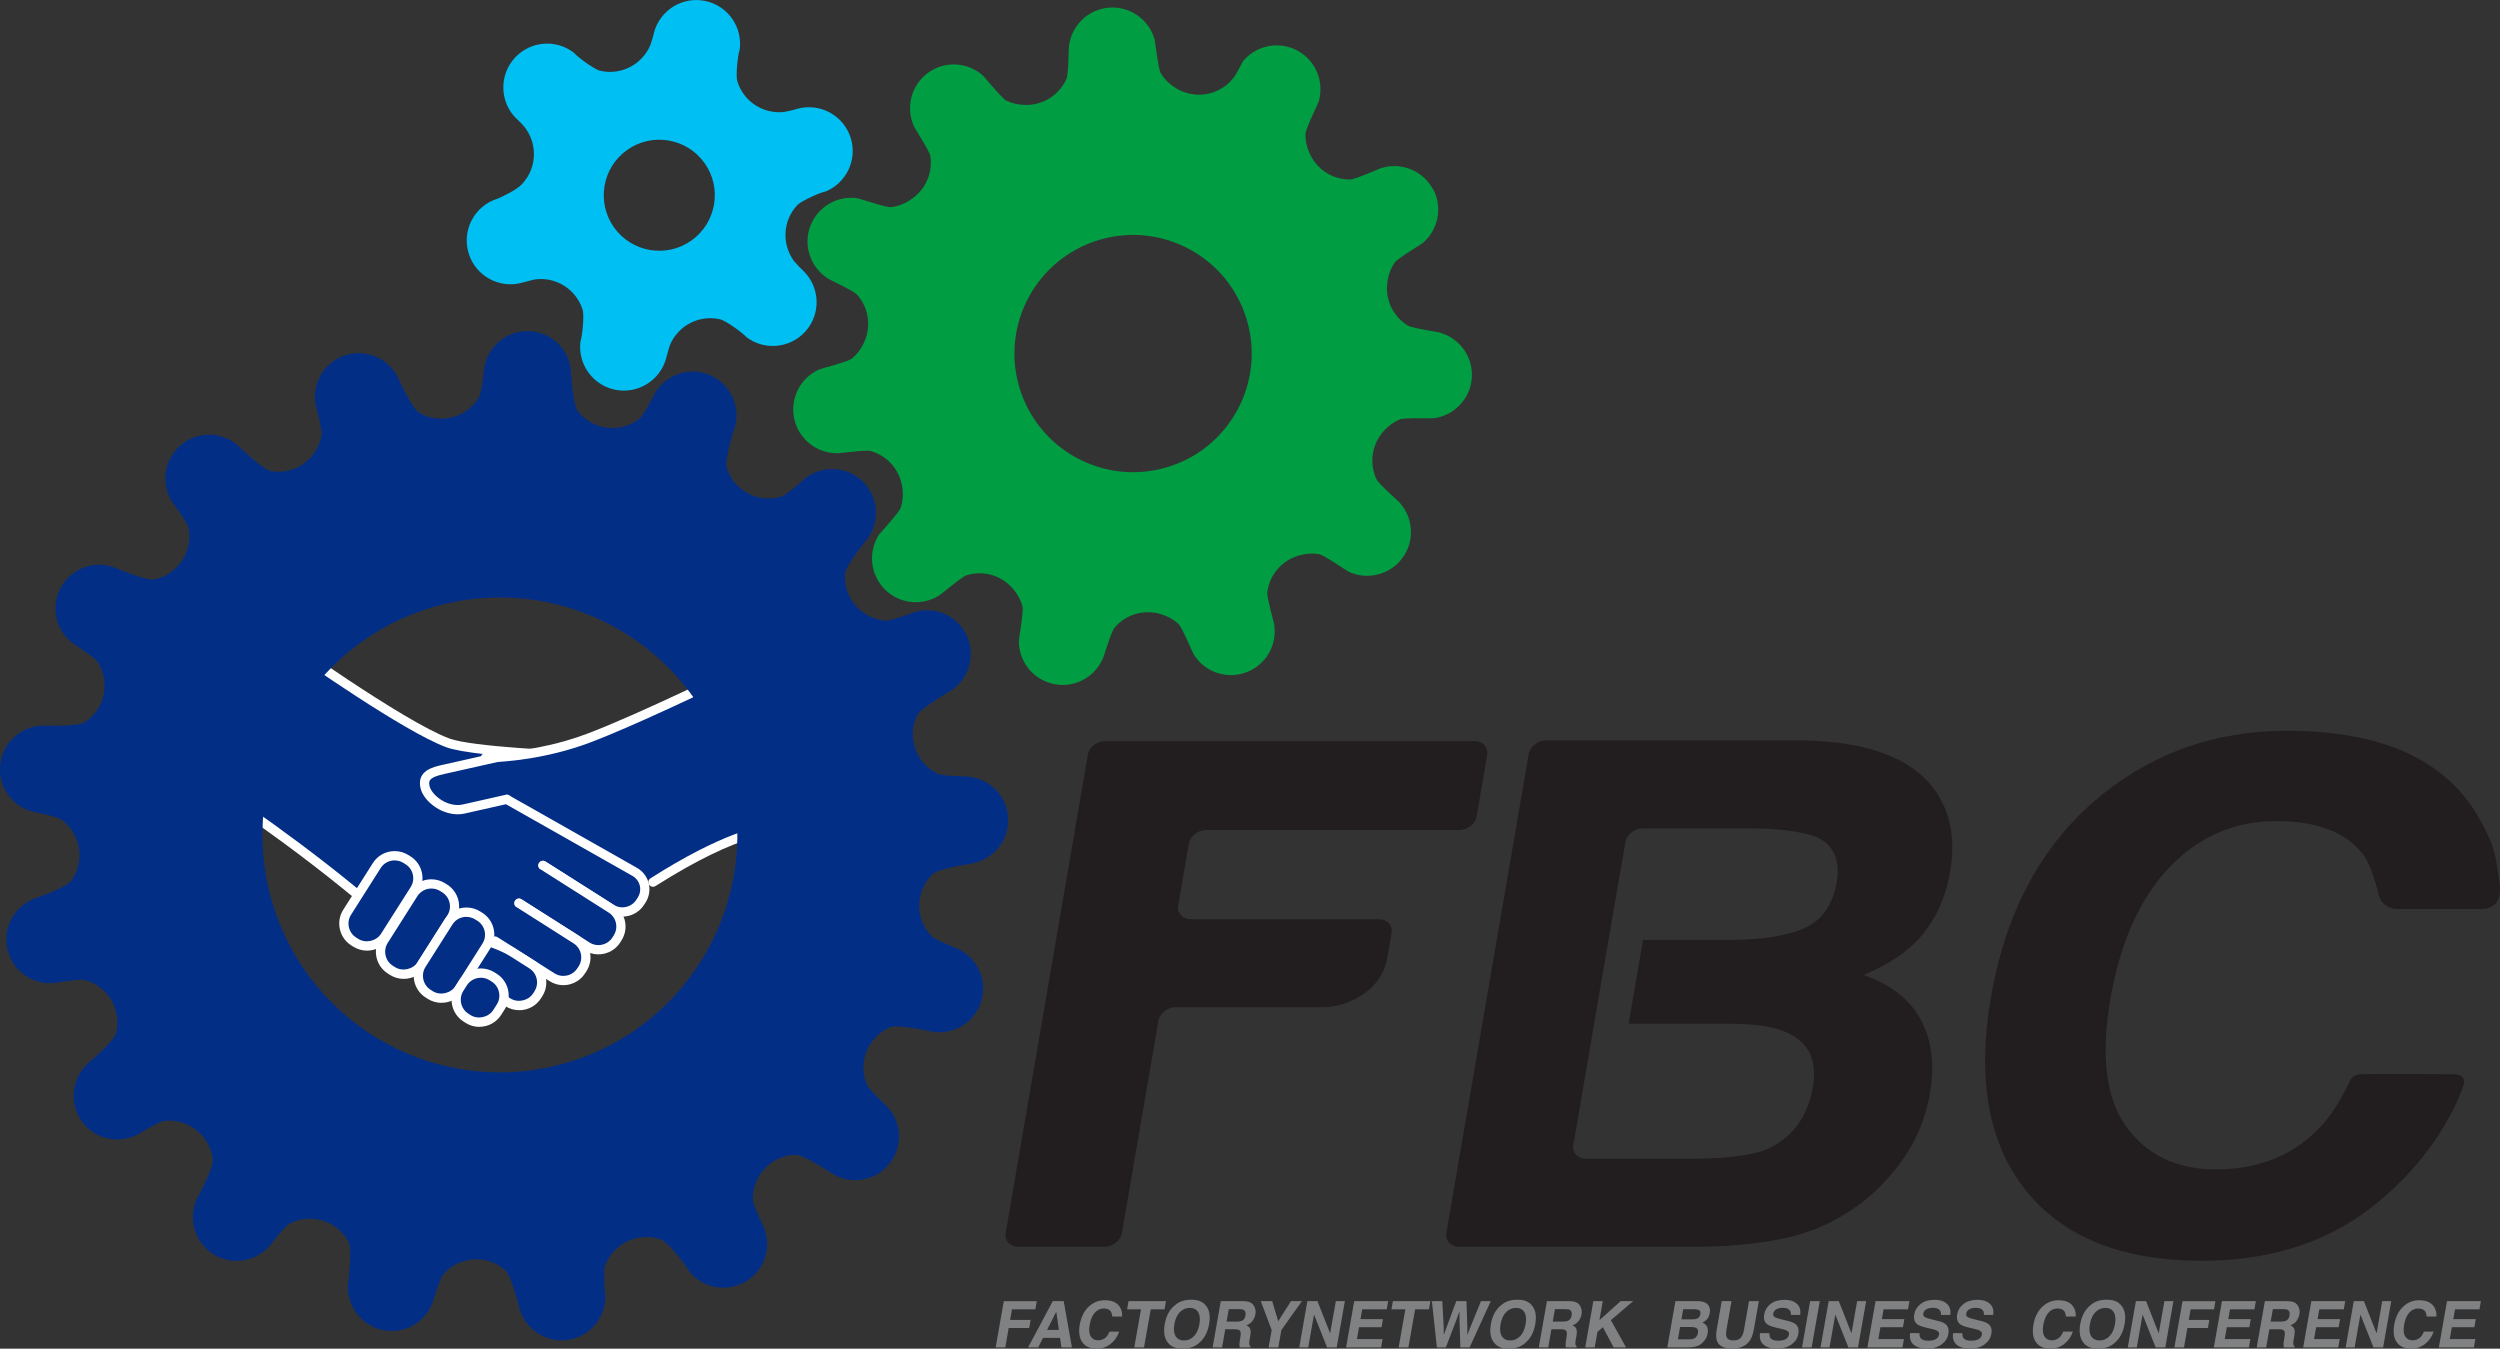 <?xml version="1.0" encoding="UTF-8"?><svg id="_レイヤー_2" xmlns="http://www.w3.org/2000/svg" viewBox="0 0 595.73 321.38"><rect x="0" y="0" width="595.73" height="321.38" fill="#333333" stroke="none"/><defs><style>.cls-1{fill:#00bff2;}.cls-2{fill:#009d42;}.cls-3{fill:#fff;}.cls-4{fill:#808183;}.cls-5{fill:#032e86;}.cls-6{fill:#221e1f;}</style></defs><g id="Layer_1"><path class="cls-5" d="M97.08,223.63c-18.7-17.66-43.91-34.28-43.91-34.28l12.95-37.59s29.4,21.09,40.56,25.24c5.58,2.1,28.42,3.01,28.42,3.01l-17.13,3.84,19.68,14.97-19.99,31.37-20.59-6.56"/><path class="cls-3" d="M117.66,231.3c-.11,0-.22-.02-.34-.05l-20.59-6.56c-.16-.05-.3-.14-.42-.25-18.41-17.39-43.51-34-43.76-34.17-.42-.28-.6-.8-.44-1.28l12.95-37.59c.11-.33.38-.59.71-.69.33-.1.69-.05.98.15.29.21,29.4,21.05,40.3,25.11,5.36,2.02,27.85,2.93,28.08,2.94.55.02,1.01.45,1.06,1,.05.55-.32,1.06-.86,1.18l-14.81,3.32,17.79,13.54c.46.35.57.99.26,1.47l-19.99,31.37c-.21.32-.56.51-.93.51ZM97.65,222.66l19.54,6.23,18.98-29.8-18.87-14.36c-.34-.26-.5-.69-.41-1.11.09-.42.42-.75.84-.84l9.31-2.09c-7.22-.46-17.2-1.31-20.75-2.65-10.01-3.73-33.89-20.47-39.61-24.52l-12.2,35.39c4.23,2.84,26.39,17.94,43.17,33.75Z"/><path class="cls-5" d="M116.32,186.36l-.66-5.79s11.86.1,24.46-4.63c12.61-4.75,36.24-16.38,36.24-16.38l9.24,38s-8.32-1.15-30.02,12.66"/><path class="cls-3" d="M155.6,211.32c-.36,0-.72-.18-.93-.51-.33-.51-.17-1.2.34-1.52,16.88-10.74,25.86-12.57,29.21-12.82l-8.59-35.32c-5.04,2.45-24.24,11.73-35.11,15.82-10.43,3.92-20.23,4.57-23.62,4.68l.52,4.58c.07.61-.37,1.15-.97,1.22-.6.06-1.15-.37-1.22-.97l-.66-5.79c-.03-.31.07-.63.28-.86.21-.23.6-.36.83-.37.09,0,11.82.04,24.07-4.56,12.42-4.67,35.91-16.22,36.14-16.34.3-.15.65-.15.95-.01.3.14.53.41.61.74l9.24,38c.09.35,0,.73-.25,1-.24.27-.61.4-.97.35-.07-.02-8.39-.79-29.27,12.5-.18.12-.39.17-.59.17Z"/><path class="cls-5" d="M120.75,190.47l30.46,17.26c2.41,1.37,3.17,4.4,1.69,6.74l-.31.49c-1.49,2.34-4.62,3.04-6.96,1.56l-16.24-10.3"/><path class="cls-3" d="M148.3,218.41c-1.15,0-2.28-.32-3.27-.95l-16.24-10.3c-.51-.33-.67-1.01-.34-1.52.32-.51,1.01-.67,1.52-.34l16.24,10.3c.89.56,1.94.75,2.97.51,1.03-.23,1.91-.84,2.47-1.73l.32-.49c.55-.87.72-1.9.48-2.88-.25-.98-.88-1.8-1.78-2.31l-30.46-17.26c-.53-.3-.72-.97-.42-1.5.3-.53.97-.72,1.5-.42l30.46,17.26c1.43.81,2.44,2.13,2.83,3.7.39,1.57.12,3.21-.76,4.6l-.32.49c-.88,1.38-2.24,2.34-3.85,2.7-.45.1-.91.15-1.36.15Z"/><path class="cls-5" d="M129.38,206.22l16.24,10.3c2.34,1.49,3.04,4.62,1.56,6.96l-.31.5c-1.49,2.34-4.62,3.04-6.96,1.56l-16.24-10.31"/><path class="cls-3" d="M142.59,227.42c-1.15,0-2.28-.32-3.27-.96l-16.24-10.31c-.51-.33-.67-1.01-.34-1.52.33-.51,1.01-.67,1.52-.34l16.24,10.31c.88.56,1.94.74,2.97.51,1.03-.23,1.91-.84,2.47-1.73l.31-.49c1.16-1.84.62-4.28-1.22-5.44l-16.24-10.3c-.51-.33-.67-1.01-.34-1.52.32-.51,1.01-.67,1.52-.34l16.24,10.3c2.86,1.82,3.71,5.62,1.9,8.48l-.31.49c-.88,1.38-2.24,2.34-3.85,2.7-.45.1-.91.15-1.36.15Z"/><path class="cls-5" d="M123.67,215.22l13.6,8.64c2.34,1.49,3.04,4.62,1.55,6.96l-.31.49c-1.49,2.34-4.62,3.04-6.96,1.55l-13.6-8.63"/><path class="cls-3" d="M134.24,234.76c-1.13,0-2.26-.31-3.28-.96l-13.6-8.63c-.51-.33-.67-1.01-.34-1.52.32-.51,1.01-.67,1.52-.34l13.6,8.63c1.83,1.16,4.27.62,5.44-1.21l.32-.49c.56-.88.74-1.94.51-2.97-.23-1.03-.84-1.91-1.73-2.47l-13.6-8.64c-.51-.33-.67-1.01-.34-1.52.33-.51,1.01-.67,1.52-.34l13.6,8.64c1.38.88,2.34,2.24,2.7,3.85.36,1.61.07,3.25-.81,4.63l-.32.49c-1.17,1.84-3.16,2.85-5.2,2.85Z"/><path class="cls-5" d="M127.99,237.28c-1.49,2.34-4.62,3.04-6.96,1.56l-24.6-15.61c-2.34-1.49-2.01-2.38.73-1.98l15.79,2.28c2.75.4,6.91,1.94,9.25,3.42l4.54,2.88c2.34,1.49,3.04,4.62,1.56,6.96l-.31.49Z"/><path class="cls-3" d="M123.72,240.72c-1.16,0-2.3-.33-3.28-.95l-24.6-15.61c-1.04-.66-2.38-1.68-2.02-2.91.2-.67.84-1.47,3.5-1.09l15.79,2.28c2.88.42,7.22,2.02,9.68,3.59l4.54,2.88c2.86,1.82,3.71,5.62,1.9,8.48l-.31.49c-1.13,1.78-3.08,2.85-5.2,2.85ZM97.11,222.35l24.51,15.56c1.78,1.13,4.32.55,5.44-1.22l.31-.49c1.16-1.83.62-4.27-1.22-5.44l-4.54-2.88c-2.2-1.4-6.23-2.89-8.81-3.26l-15.68-2.27Z"/><path class="cls-5" d="M120.75,190.47l-10.27,2.32c-4.14.92-8.6-2.48-9.21-5.25h0c-.62-2.76,1.55-3.55,4.32-4.17l12.91-2.9"/><path class="cls-3" d="M109.08,194.04c-1.72,0-3.52-.54-5.14-1.58-1.97-1.26-3.37-3.01-3.74-4.69-.92-4.12,3.03-5.01,5.16-5.49l12.91-2.9c.58-.13,1.18.24,1.32.84.13.59-.24,1.18-.84,1.32l-12.91,2.9c-3.38.76-3.8,1.47-3.49,2.85.24,1.09,1.33,2.39,2.77,3.31,1.66,1.06,3.53,1.46,5.12,1.11l10.27-2.32c.61-.12,1.19.24,1.32.83.13.59-.24,1.18-.83,1.32l-10.27,2.32c-.53.12-1.09.18-1.65.18Z"/><path class="cls-5" d="M105.98,211.72c2.34,1.48,3.05,4.61,1.56,6.95l-7.07,11.14c-1.49,2.34-4.62,3.04-6.96,1.56l-.5-.32c-2.34-1.49-3.04-4.62-1.55-6.96l7.07-11.13c1.49-2.34,4.62-3.04,6.96-1.56l.49.31Z"/><path class="cls-3" d="M96.2,233.26c-1.16,0-2.3-.33-3.28-.95l-.5-.32c-1.38-.88-2.34-2.24-2.7-3.85-.36-1.61-.07-3.25.8-4.63l7.06-11.13c1.13-1.78,3.08-2.85,5.21-2.85,1.16,0,2.3.33,3.28.95l.49.31c1.38.88,2.34,2.24,2.7,3.85.36,1.61.08,3.25-.8,4.63l-7.07,11.14c-1.13,1.78-3.08,2.85-5.2,2.85ZM102.8,211.73c-1.37,0-2.62.68-3.35,1.83l-7.06,11.13c-.56.88-.74,1.94-.51,2.97.23,1.03.84,1.91,1.73,2.47l.5.32c1.78,1.13,4.32.55,5.44-1.22l7.07-11.14c.56-.88.74-1.94.51-2.97-.23-1.03-.84-1.91-1.73-2.47l-.49-.31c-.63-.4-1.35-.61-2.1-.61Z"/><path class="cls-5" d="M97.24,205c2.34,1.48,3.05,4.61,1.56,6.95l-7.07,11.13c-1.49,2.34-4.62,3.04-6.96,1.56l-.49-.31c-2.34-1.48-3.04-4.61-1.56-6.96l7.06-11.13c1.49-2.34,4.62-3.04,6.96-1.56l.49.31Z"/><path class="cls-3" d="M87.46,226.53c-1.16,0-2.3-.33-3.28-.95l-.49-.31c-1.38-.88-2.34-2.24-2.7-3.85-.36-1.6-.07-3.25.8-4.63l7.06-11.13c1.13-1.79,3.08-2.85,5.21-2.85,1.16,0,2.29.33,3.28.95l.49.31c1.39.88,2.34,2.24,2.7,3.85.36,1.6.07,3.25-.8,4.63l-7.07,11.13c-1.13,1.78-3.08,2.85-5.21,2.85ZM94.06,205.02c-1.37,0-2.62.68-3.35,1.83l-7.06,11.13c-.56.88-.74,1.94-.51,2.97.23,1.03.84,1.9,1.73,2.46l.49.31c1.78,1.13,4.32.55,5.44-1.22l7.07-11.13c.56-.88.74-1.94.51-2.96-.23-1.03-.84-1.9-1.73-2.46l-.49-.31c-.63-.4-1.35-.61-2.1-.61Z"/><path class="cls-5" d="M114.35,218.45c2.34,1.48,3.04,4.61,1.56,6.96l-6.42,10.12c-1.49,2.34-4.62,3.04-6.96,1.56l-.5-.32c-2.34-1.49-3.04-4.62-1.56-6.96l6.42-10.12c1.49-2.34,4.62-3.04,6.96-1.56l.5.31Z"/><path class="cls-3" d="M105.21,238.97c-1.16,0-2.3-.33-3.28-.95l-.5-.32c-1.38-.87-2.34-2.24-2.7-3.85-.36-1.61-.07-3.25.8-4.63l6.42-10.12c1.13-1.79,3.08-2.85,5.21-2.85,1.16,0,2.29.33,3.28.95l.5.31c1.38.88,2.34,2.24,2.7,3.85.36,1.6.08,3.25-.8,4.63l-6.42,10.12c-1.13,1.78-3.08,2.85-5.21,2.85ZM111.16,218.47c-1.37,0-2.62.68-3.35,1.83l-6.42,10.12c-.56.88-.74,1.94-.51,2.97.23,1.03.84,1.91,1.73,2.47l.5.32c1.77,1.12,4.32.54,5.44-1.22l6.42-10.12c.56-.88.74-1.94.51-2.97-.23-1.03-.84-1.9-1.73-2.46l-.5-.31c-.63-.4-1.35-.61-2.1-.61Z"/><path class="cls-5" d="M117.77,232.99c2.34,1.49,3.04,4.62,1.55,6.96l-.84,1.32c-1.49,2.34-4.62,3.04-6.96,1.55l-.49-.31c-2.34-1.49-3.04-4.62-1.56-6.97l.83-1.31c1.48-2.34,4.61-3.04,6.96-1.55l.5.32Z"/><path class="cls-3" d="M114.22,244.7c-1.16,0-2.3-.33-3.28-.96l-.49-.32c-2.86-1.82-3.71-5.62-1.89-8.49l.83-1.31c1.13-1.78,3.07-2.85,5.2-2.85,1.16,0,2.3.33,3.28.95l.5.32c1.38.88,2.34,2.24,2.7,3.85.36,1.61.07,3.25-.81,4.63l-.84,1.32c-1.13,1.78-3.07,2.84-5.2,2.84ZM114.58,232.99c-1.36,0-2.61.68-3.34,1.82l-.83,1.31c-1.16,1.84-.62,4.28,1.21,5.44l.49.32c1.78,1.13,4.32.55,5.44-1.21l.84-1.32c.56-.88.74-1.94.51-2.97-.23-1.03-.84-1.91-1.73-2.47l-.5-.32c-.63-.4-1.35-.61-2.1-.61Z"/><path class="cls-5" d="M230.79,185.03s-6.1-.07-7.24-.6c-5.21-2.43-7.48-8.63-5.06-13.87.86-1.86,7.72-5.72,8.04-5.93.08,0,.17-.02.25-.04-.08,0-.16.02-.23.03,4.23-2.72,5.98-8.17,3.92-12.93-2.1-4.86-7.46-7.28-12.42-5.87-.01,0-.03.02-.05.03-.23.06-5.64,2.12-6.91,2.04-5.75-.39-10.11-5.35-9.74-11.11.14-2.03,5.15-8.12,5.37-8.42.07-.05.14-.09.21-.12-.06.03-.14.07-.2.1,2.96-4.06,2.64-9.78-1-13.47-3.72-3.77-9.61-4.1-13.71-.99-.01.01-.03.03-.05.03-.19.16-4.51,4.02-5.7,4.4-5.51,1.73-11.36-1.33-13.1-6.83-.61-1.95,1.86-9.43,1.97-9.8.04-.06.09-.13.15-.19-.05.06-.09.11-.14.17,1.29-4.86-1.08-10.08-5.81-12.2-4.84-2.17-10.44-.36-13.15,4.04,0,.01-.02.03-.03.05-.13.2-2.74,5.38-3.72,6.16-4.51,3.6-11.08,2.86-14.68-1.64-1.29-1.61-1.68-9.47-1.72-9.84.03-.08.05-.16.08-.24-.02.07-.05.15-.08.21-.54-5-4.62-9.01-9.81-9.28-5.29-.27-9.86,3.44-10.81,8.51,0,.01-.01.04-.01.06-.03.23-.61,6.01-1.24,7.1-2.9,4.98-9.29,6.66-14.27,3.77-1.77-1.03-4.99-8.22-5.15-8.56,0-.09-.02-.17-.03-.26,0,.07,0,.16.01.24-2.31-4.46-7.58-6.73-12.51-5.11-5.06,1.65-7.98,6.8-6.99,11.89-.26-.41-.53-.8-.83-1.17.32.4.6.83.85,1.27.04.21,1.58,5.73,1.39,6.96-.91,5.7-6.26,9.58-11.96,8.68-2.07-.33-7.63-5.79-7.86-6.02-.03-.02-.06-.05-.08-.07-3.78-3.34-9.5-3.55-13.52-.25-4.1,3.36-4.97,9.19-2.25,13.57.02,0,.02.03.04.05.13.2,3.6,4.85,3.86,6.08,1.2,5.63-2.39,11.19-8.03,12.41-2,.43-9.2-2.72-9.57-2.85-.05-.05-.11-.1-.17-.15.05.05.1.1.14.14-4.71-1.73-10.12.14-12.67,4.66-2.62,4.62-1.31,10.36,2.81,13.46,0,.02.03.03.04.04.2.15,5.1,3.24,5.79,4.28,3.15,4.81,1.83,11.29-2.99,14.46-1.71,1.13-10.04.77-9.98.81-5.02.08-9.4,3.79-10.13,8.92-.77,5.24,2.5,10.13,7.47,11.53.03,0,.04.01.06.02.22.06,5.93,1.16,6.94,1.9,4.69,3.34,5.78,9.86,2.44,14.56-1.18,1.68-8.65,4.21-9,4.35-.08,0-.16,0-.25,0,.08.01.15.01.23.02-4.64,1.89-7.38,6.92-6.23,11.98,1.19,5.17,6,8.54,11.14,8.05.02,0,.04,0,.06,0,.24-.02,5.95-1.04,7.16-.74,5.58,1.43,8.95,7.11,7.52,12.71-.5,1.98-6.54,7.04-6.81,7.29-.08.03-.15.06-.24.08.07-.01.15-.04.22-.06-3.65,3.45-4.4,9.13-1.49,13.42,2.98,4.39,8.69,5.79,13.3,3.49.02,0,.04-.02.06-.03.21-.1,5.17-3.13,6.41-3.29,5.72-.67,10.92,3.42,11.61,9.13.24,2.04-3.56,8.93-3.72,9.27-.06.06-.13.11-.19.17.06-.05.11-.09.18-.14-2.16,4.54-.79,10.09,3.46,13.05,4.36,3.03,10.19,2.26,13.66-1.55.02-.01.03-.03.05-.04.16-.18,3.69-4.78,4.79-5.38,5.09-2.7,11.41-.77,14.13,4.32.96,1.8-.1,9.6-.12,9.98-.03.07-.08.14-.11.22.02-.05.07-.13.1-.2-.37,5.02,2.92,9.71,7.95,10.93,5.16,1.24,10.33-1.56,12.18-6.4,0,0,.02-.03.02-.04.09-.23,1.71-5.79,2.53-6.74,3.77-4.37,10.37-4.85,14.73-1.08,1.55,1.34,3.39,9,3.49,9.35-.01.08-.01.17-.02.25.01-.08.02-.14.03-.22,1.47,4.82,6.21,7.99,11.35,7.31,5.24-.69,9.05-5.18,9.05-10.34-.09-.25-.5-6.08-.08-7.27,1.94-5.43,7.91-8.26,13.34-6.32,1.94.69,6.57,7.11,6.67,7.48,3.08,3.96,8.67,5.21,13.22,2.71,4.65-2.54,6.57-8.11,4.69-12.91,0-.03,0-.04-.01-.07-.08-.21-2.64-5.43-2.67-6.69-.16-5.76,4.39-10.55,10.15-10.72,2.03-.04,8.95,4.64,8.91,4.59,4.3,2.56,9.98,1.72,13.31-2.26,3.42-4.04,3.2-9.94-.28-13.74-.02-.01-4.46-4.16-4.94-5.32-2.23-5.31.28-11.42,5.59-13.67,1.89-.79,10.01,1.09,9.96,1.06,4.95.83,9.93-2,11.61-6.91,1.72-5.01-.62-10.42-5.23-12.71-.02,0-.04-.02-.05-.03-.22-.1-5.61-2.23-6.48-3.13-4-4.15-3.87-10.76.29-14.76,1.47-1.42,9.8-2.59,9.88-2.57-.08-.02-.14-.04-.21-.07,4.92-1,8.53-5.44,8.32-10.62-.21-5.29-4.33-9.49-9.47-9.96ZM135.18,253.2c-29.97,8.87-61.44-8.23-70.31-38.19-8.86-29.96,8.23-61.43,38.2-70.3,29.96-8.87,61.44,8.23,70.3,38.19,8.86,29.96-8.23,61.43-38.19,70.3Z"/><path class="cls-2" d="M341.46,45.1c-2.33-4.39-7.37-6.42-11.96-5.15-.11-.15-6.37,2.79-7.73,2.82-4.46.07-8.3-2.68-9.85-6.59-.57-1.33-.88-2.78-.83-4.33.02-1.17,3.2-7.54,3.13-7.59,1.37-4.59-.54-9.68-4.9-12.12-4.34-2.42-9.66-1.42-12.86,2.14-.16-.07-1.59,2.94-2.18,3.79-.72,1.06-1.65,2-2.79,2.75-3.72,2.48-8.44,2.24-11.86-.2-1.2-.82-2.25-1.87-3.04-3.19-.61-1.01-1.38-8.06-1.47-8.06-1.31-4.62-5.68-7.86-10.67-7.56-4.96.3-8.9,4.04-9.66,8.75-.19.04-.11,6.97-.65,8.2-1.79,4.08-5.89,6.45-10.09,6.23-1.44-.03-2.9-.37-4.28-1.03-1.05-.52-5.52-6.04-5.59-6-3.61-3.17-9.05-3.54-13.07-.58-4.01,2.95-5.3,8.21-3.39,12.59-.1.1,3.77,5.93,3.96,7.17.64,4.03-1.12,7.88-4.22,10.11-1.44,1.12-3.19,1.88-5.13,2.12-1.07.14-7.88-2.16-7.91-2.12-4.73-.73-9.5,1.9-11.31,6.55-1.78,4.64-.02,9.78,3.95,12.43-.04.17,6.27,2.97,7.18,4,2.95,3.31,3.4,8.01,1.47,11.74-.63,1.31-1.53,2.51-2.72,3.49-.91.75-7.8,2.49-7.79,2.58-4.38,1.95-6.97,6.74-5.97,11.64,1.01,4.87,5.25,8.23,10.01,8.32.07.17,6.92-.88,8.22-.52,4.28,1.19,7.2,4.9,7.6,9.08.17,1.44.06,2.94-.42,4.42-.34,1.11-5.18,6.35-5.15,6.38-2.63,4.02-2.21,9.45,1.28,13.01,3.47,3.55,8.87,4.09,12.93,1.58.15.1,5.33-4.47,6.62-4.87,4.27-1.32,8.72.23,11.32,3.54.92,1.11,1.62,2.43,2.02,3.92.31,1.14-.95,8.12-.87,8.16-.04,4.8,3.22,9.14,8.1,10.26,4.85,1.11,9.69-1.35,11.74-5.67.19.02,2.06-6.63,2.94-7.68,2.86-3.42,7.45-4.52,11.41-3.14,1.38.45,2.7,1.17,3.84,2.21.86.79,3.59,7.35,3.68,7.34,2.55,4.05,7.66,5.93,12.36,4.24,4.67-1.68,7.41-6.36,6.81-11.1.16-.08-1.85-6.72-1.68-8.07.56-4.41,3.82-7.83,7.93-8.82,1.4-.37,2.89-.47,4.4-.21,1.15.19,7,4.24,7.06,4.18,4.34,2.03,9.66.84,12.69-3.11,3.03-3.96,2.79-9.37-.28-13.04.09-.16-5.18-4.64-5.77-5.86-1.9-4.03-1.01-8.67,1.9-11.71.98-1.06,2.18-1.95,3.6-2.56,1.08-.47,8.16-.21,8.19-.3,4.75-.64,8.6-4.51,9-9.48.41-4.96-2.72-9.4-7.29-10.82,0-.18-6.84-1.08-8-1.81-3.8-2.35-5.53-6.74-4.73-10.87.24-1.42.78-2.82,1.64-4.1.65-.97,6.76-4.6,6.73-4.69,3.65-3.11,4.79-8.44,2.43-12.84ZM280.45,110.52c-14.5,5.76-30.93-1.32-36.71-15.82-5.78-14.49,1.31-30.93,15.81-36.71,14.52-5.77,30.95,1.31,36.72,15.82,5.77,14.51-1.33,30.94-15.82,36.72Z"/><path class="cls-1" d="M189.91,25.95c-.39.16-2.6.68-3.11.74-4.89.53-9.64-2.46-11.11-7.36-.44-1.47.21-6.74.57-7.48.72-5.27-2.66-10.31-7.94-11.56-5.55-1.31-11.11,2.08-12.51,7.6-.05.41-.7,2.56-.91,3.02-1.98,4.51-6.96,7.12-11.93,5.94-1.5-.35-5.71-3.58-6.19-4.26-4.2-3.27-10.26-2.87-13.99,1.07-3.95,4.18-3.78,10.79.41,14.75.33.33,1.05.95,1.03.99,3.93,3.99,4.03,10.4.14,14.49-.05.07-.12.12-.18.18-1.11,1.21-5.13,3.11-5.63,3.27-5.51,1.71-8.59,7.56-6.87,13.07,1.69,5.45,7.44,8.51,12.9,6.91.05-.02,2.54-.69,3.04-.75,4.91-.6,9.69,2.37,11.21,7.26.45,1.47-.16,6.75-.52,7.5-.68,5.26,2.74,10.29,8.02,11.49,5.56,1.27,11.11-2.17,12.46-7.68.01-.05.68-2.55.88-3.01,1.95-4.54,6.91-7.18,11.9-6.04,1.5.34,5.74,3.52,6.23,4.21,4.22,3.23,10.27,2.79,13.98-1.17,3.89-4.18,3.7-10.69-.4-14.62-.32-.26-1.87-1.89-2.18-2.29-2.92-3.97-2.73-9.58.76-13.32,1.06-1.13,5.93-3.2,6.77-3.27,4.91-2.02,7.58-7.48,6.01-12.67-1.66-5.46-7.38-8.56-12.84-7.01ZM164.82,57.27c-5.93,4.26-14.2,2.91-18.47-3.03-4.25-5.93-2.91-14.2,3.03-18.46,5.93-4.26,14.2-2.91,18.47,3.02,4.26,5.94,2.9,14.21-3.03,18.47Z"/><path class="cls-6" d="M259.21,179.84c.31-1.78,2.17-3.25,4.15-3.25h88.01c1.98,0,3.34,1.46,3.03,3.25l-2.52,14.7c-.3,1.79-2.18,3.25-4.15,3.25h-60.29c-1.98,0-3.84,1.46-4.15,3.24l-2.54,14.77c-.3,1.79,1.06,3.24,3.04,3.24h44.78c1.98,0,3.35,1.47,3.04,3.25,0,0-.33,1.89-1.03,5.97-1.44,8.32-10.11,11.74-15.14,11.74h-35.26c-1.98,0-3.84,1.45-4.14,3.24l-8.7,50.59c-.3,1.78-2.17,3.25-4.14,3.25h-20.53c-1.99,0-3.34-1.46-3.03-3.25l19.59-113.99Z"/><path class="cls-6" d="M501.33,189.03c12.47-9.92,27-14.89,43.6-14.89,22.23,0,37.34,6.65,45.32,19.97,4.4,7.47,4.48,9.88,5.46,17.21,0,0,.66,5.29-4.32,5.29h-20.17c-1.99,0-3.9-1.37-4.29-3.05,0,0-1.62-7.09-3.89-10.04-4.06-5.24-10.98-7.86-20.73-7.86s-18.42,3.7-25.43,11.09c-7,7.4-11.67,17.86-14,31.39-2.33,13.53-1.04,23.67,3.85,30.41,4.9,6.73,12.02,10.11,21.35,10.11s17.35-2.9,23.38-8.68c3.3-3.1,5.28-5.91,8.48-12.29,0,0,.45-1.6,2.53-1.71,2.04-.11,22.4,0,22.4,0,1.99,0,2.86,1.39,1.97,3.09,0,0-4.72,15.61-22.21,29-11.06,8.44-24.55,12.36-39.89,12.36-19.01,0-32.97-5.57-41.94-16.69-8.95-11.19-11.74-26.53-8.4-46,3.62-21.06,12.59-37.3,26.92-48.71Z"/><path class="cls-6" d="M464.72,207.69c1.22-7.14.23-13.28-2.97-18.41-5.34-8.35-16.16-12.63-32.39-12.85h-60.93c-1.97,0-3.85,1.45-4.15,3.25l-19.63,114.15c-.31,1.78,1.06,3.25,3.04,3.25h56.57c6.78,0,13.16-.55,19.14-1.64,5.98-1.08,11.36-3.1,16.13-6.06,4.22-2.56,7.92-5.73,11.08-9.49,4.94-5.68,8.02-12.08,9.26-19.23,1.19-6.93.47-12.83-2.16-17.68-2.64-4.85-7.18-8.41-13.6-10.65,4.84-2.08,8.63-4.36,11.37-6.87,4.88-4.47,7.97-10.4,9.24-17.77ZM437.63,210.39c-.88,5.08-3.29,8.61-7.25,10.6-3.96,1.99-11,2.65-11,2.65-2,.19-5.25.34-7.22.34h-20.64l-3.43,19.97h24.64c5.72.05,10.05.73,12.99,2.04,5.26,2.36,7.36,6.66,6.3,12.94-1.28,7.42-5.08,12.44-11.37,15.07-3.47,1.41-10.27,1.87-10.27,1.87-1.98.14-5.23.25-7.21.25h-25.23c-1.98,0-3.34-1.45-3.03-3.24l3.79-22.05h-.02l6.88-39.99h.02l1.75-10.2c.31-1.8,2.17-3.25,4.16-3.25h25.45c6.4,0,11.54.62,15.44,1.88,4.48,1.8,6.23,5.52,5.27,11.13Z"/><path class="cls-4" d="M239.2,310.06h7.86l-.34,1.94h-5.57l-.45,2.53h4.89l-.34,1.92h-4.89l-.81,4.62h-2.29l1.94-11.01Z"/><path class="cls-4" d="M250.87,310.05h2.6l1.96,11.02h-2.5l-.33-2.27h-4.06l-1.14,2.27h-2.41l5.88-11.02ZM249.51,316.91h2.82l-.63-4.34-2.19,4.34Z"/><path class="cls-4" d="M259.63,311.2c1.05-.91,2.26-1.36,3.63-1.36,1.84,0,3.07.61,3.71,1.82.35.68.48,1.37.39,2.06h-2.31c-.05-.53-.17-.93-.35-1.2-.32-.48-.89-.72-1.7-.72s-1.52.34-2.12,1.01c-.6.67-1,1.63-1.22,2.87-.22,1.24-.13,2.16.26,2.78.39.62.97.93,1.74.93s1.44-.27,1.95-.8c.28-.28.54-.71.79-1.28h2.29c-.41,1.21-1.09,2.18-2.03,2.93-.94.75-2.05,1.13-3.32,1.13-1.57,0-2.71-.51-3.43-1.52-.72-1.02-.92-2.42-.61-4.2.34-1.92,1.11-3.41,2.31-4.45Z"/><path class="cls-4" d="M277.85,310.05l-.34,1.95h-3.3l-1.6,9.07h-2.32l1.6-9.07h-3.31l.34-1.95h8.93Z"/><path class="cls-4" d="M285.65,320.09c-.99.86-2.26,1.28-3.84,1.28s-2.71-.43-3.39-1.28c-.93-1.06-1.22-2.57-.88-4.55.36-2.02,1.18-3.54,2.48-4.55.99-.86,2.26-1.28,3.84-1.28s2.7.43,3.39,1.28c.93,1.01,1.22,2.53.87,4.55-.35,1.98-1.17,3.49-2.47,4.55ZM284.5,318.41c.66-.67,1.09-1.63,1.31-2.87.22-1.24.12-2.2-.3-2.87-.42-.67-1.08-1.01-1.99-1.01s-1.7.34-2.36,1.01c-.66.67-1.1,1.63-1.32,2.87-.22,1.24-.11,2.2.31,2.87.42.67,1.09,1.01,2,1.01s1.69-.34,2.35-1.01Z"/><path class="cls-4" d="M297.86,310.33c.37.17.67.43.9.77.18.28.31.59.39.93.08.34.07.73,0,1.16-.09.52-.32,1.04-.67,1.54-.36.51-.85.87-1.5,1.07.48.2.79.5.93.87.14.38.15.95.01,1.72l-.13.74c-.09.51-.13.85-.12,1.03.01.28.11.5.32.63l-.05.28h-2.55c-.02-.24-.04-.44-.04-.59,0-.31.02-.63.07-.95l.17-1.02c.11-.7.07-1.17-.12-1.41-.19-.24-.61-.35-1.25-.35h-2.25l-.76,4.32h-2.25l1.94-11.02h5.27c.75.01,1.32.11,1.69.28ZM292.81,311.96l-.52,2.96h2.48c.49,0,.87-.06,1.14-.18.47-.21.77-.62.87-1.24.12-.67-.01-1.12-.4-1.35-.21-.13-.56-.19-1.03-.19h-2.54Z"/><path class="cls-4" d="M307.63,310.05h2.61l-4.9,6.89-.73,4.13h-2.31l.73-4.13-2.6-6.89h2.72l1.44,4.8,3.04-4.8Z"/><path class="cls-4" d="M311.52,310.05h2.42l3.02,7.68,1.36-7.68h2.15l-1.94,11.02h-2.3l-3.11-7.82-1.38,7.82h-2.14l1.94-11.02Z"/><path class="cls-4" d="M330.43,312h-5.83l-.41,2.34h5.36l-.34,1.92h-5.36l-.5,2.83h6.11l-.35,1.98h-8.35l1.94-11.02h8.09l-.34,1.95Z"/><path class="cls-4" d="M340.85,310.05l-.34,1.95h-3.3l-1.6,9.07h-2.32l1.6-9.07h-3.32l.35-1.95h8.93Z"/><path class="cls-4" d="M343.69,310.05l.34,6.31v1.76s.63-1.72.63-1.72l2.36-6.35h2.43l.2,6.31.02,1.76.64-1.69,2.59-6.38h2.34l-5.04,11.02h-2.21l-.2-6.45v-2.13s-.78,2.13-.78,2.13l-2.47,6.45h-2.14l-1.19-11.02h2.45Z"/><path class="cls-4" d="M363.37,320.09c-.99.86-2.26,1.28-3.84,1.28s-2.71-.43-3.39-1.28c-.93-1.06-1.22-2.57-.88-4.55.35-2.02,1.18-3.54,2.48-4.55.99-.86,2.26-1.28,3.84-1.28s2.7.43,3.39,1.28c.93,1.01,1.22,2.53.87,4.55-.35,1.98-1.17,3.49-2.47,4.55ZM362.23,318.41c.66-.67,1.09-1.63,1.31-2.87.22-1.24.12-2.2-.3-2.87-.42-.67-1.08-1.01-1.99-1.01s-1.7.34-2.36,1.01c-.66.67-1.1,1.63-1.32,2.87-.22,1.24-.11,2.2.31,2.87.42.67,1.09,1.01,2,1.01s1.69-.34,2.35-1.01Z"/><path class="cls-4" d="M375.58,310.33c.37.17.67.43.9.77.18.28.31.59.39.93.08.34.07.73,0,1.16-.09.52-.32,1.04-.67,1.54-.35.51-.85.87-1.5,1.07.47.2.79.5.93.87.14.38.15.95.01,1.72l-.13.74c-.09.51-.13.85-.12,1.03.01.28.11.5.32.63l-.05.28h-2.55c-.02-.24-.04-.44-.04-.59,0-.31.02-.63.07-.95l.17-1.02c.11-.7.07-1.17-.12-1.41-.19-.24-.61-.35-1.25-.35h-2.25l-.76,4.32h-2.25l1.94-11.02h5.27c.75.01,1.31.11,1.69.28ZM370.53,311.96l-.52,2.96h2.48c.49,0,.87-.06,1.14-.18.47-.21.77-.62.87-1.24.12-.67-.01-1.12-.4-1.35-.21-.13-.56-.19-1.03-.19h-2.54Z"/><path class="cls-4" d="M379.67,310.05h2.26l-.8,4.54,5.06-4.54h2.98l-5.32,4.53,3.62,6.49h-2.96l-2.55-4.81-1.3,1.13-.65,3.69h-2.27l1.94-11.02Z"/><path class="cls-4" d="M407.21,311.22c.26.47.33,1.03.21,1.68-.12.67-.38,1.21-.8,1.62-.23.23-.55.44-.95.63.52.21.89.53,1.1.97.21.45.26.99.15,1.62-.12.65-.38,1.24-.8,1.76-.27.34-.58.63-.93.87-.4.27-.85.45-1.34.55-.49.1-1.02.15-1.58.15h-4.97l1.94-11.02h5.33c1.34.02,2.22.41,2.64,1.17ZM400.35,316.22l-.52,2.94h2.68c.48,0,.86-.06,1.15-.19.52-.24.84-.7.96-1.38.1-.57-.06-.97-.49-1.18-.24-.12-.6-.19-1.07-.19h-2.71ZM401.1,311.96l-.43,2.43h2.68c.48,0,.88-.09,1.21-.27.33-.18.54-.5.62-.97.09-.51-.05-.85-.41-1.01-.32-.11-.75-.17-1.28-.17h-2.4Z"/><path class="cls-4" d="M410.26,310.05h2.34l-1.19,6.77c-.13.76-.14,1.31-.02,1.66.17.62.72.93,1.66.93s1.59-.31,1.98-.93c.24-.35.43-.9.56-1.66l1.19-6.77h2.34l-1.2,6.77c-.21,1.17-.55,2.09-1.02,2.74-.89,1.2-2.29,1.8-4.19,1.8s-3.09-.6-3.56-1.8c-.25-.65-.27-1.56-.07-2.74l1.19-6.77Z"/><path class="cls-4" d="M421.64,317.67c-.02.5.06.88.22,1.13.3.46.91.68,1.84.68.55,0,1.02-.06,1.38-.18.7-.23,1.1-.66,1.21-1.28.07-.36-.05-.64-.33-.84-.29-.2-.77-.37-1.44-.52l-1.15-.26c-1.13-.26-1.88-.54-2.27-.85-.66-.51-.89-1.3-.7-2.38.17-.99.68-1.81,1.52-2.46.84-.65,1.97-.98,3.37-.98,1.18,0,2.13.3,2.85.92.72.62,1,1.51.83,2.68h-2.22c.08-.67-.14-1.13-.64-1.42-.33-.18-.78-.27-1.32-.27-.61,0-1.12.12-1.52.36-.4.24-.64.57-.72,1-.07.4.06.69.38.88.21.13.67.28,1.39.46l1.85.46c.81.2,1.4.46,1.77.8.57.52.76,1.27.59,2.25-.17,1.01-.71,1.85-1.61,2.51-.9.66-2.06,1-3.48,1s-2.53-.33-3.25-.98c-.71-.66-.97-1.56-.77-2.7h2.2Z"/><path class="cls-4" d="M431.7,321.07h-2.29l1.94-11.02h2.29l-1.94,11.02Z"/><path class="cls-4" d="M435.76,310.05h2.41l3.02,7.68,1.35-7.68h2.15l-1.94,11.02h-2.3l-3.11-7.82-1.38,7.82h-2.14l1.94-11.02Z"/><path class="cls-4" d="M454.67,312h-5.83l-.41,2.34h5.36l-.34,1.92h-5.36l-.5,2.83h6.1l-.35,1.98h-8.35l1.94-11.02h8.08l-.34,1.95Z"/><path class="cls-4" d="M457.4,317.67c-.02.5.06.88.23,1.13.3.46.91.68,1.84.68.55,0,1.01-.06,1.38-.18.69-.23,1.1-.66,1.21-1.28.07-.36-.05-.64-.34-.84-.28-.2-.76-.37-1.44-.52l-1.15-.26c-1.13-.26-1.88-.54-2.27-.85-.66-.51-.89-1.3-.7-2.38.17-.99.68-1.81,1.52-2.46.84-.65,1.97-.98,3.37-.98,1.17,0,2.13.3,2.85.92.72.62,1,1.51.83,2.68h-2.22c.08-.67-.13-1.13-.64-1.42-.33-.18-.77-.27-1.32-.27-.61,0-1.12.12-1.52.36-.41.24-.65.57-.72,1-.07.4.06.69.38.88.21.13.67.28,1.39.46l1.85.46c.81.2,1.4.46,1.76.8.57.52.76,1.27.59,2.25-.18,1.01-.71,1.85-1.61,2.51-.89.66-2.06,1-3.47,1s-2.54-.33-3.25-.98c-.71-.66-.97-1.56-.77-2.7h2.2Z"/><path class="cls-4" d="M467.62,317.67c-.02.5.05.88.22,1.13.3.46.91.68,1.84.68.56,0,1.02-.06,1.38-.18.69-.23,1.1-.66,1.21-1.28.07-.36-.04-.64-.34-.84-.28-.2-.76-.37-1.43-.52l-1.15-.26c-1.13-.26-1.88-.54-2.27-.85-.65-.51-.89-1.3-.7-2.38.18-.99.69-1.81,1.53-2.46.84-.65,1.97-.98,3.37-.98,1.18,0,2.13.3,2.85.92.72.62,1,1.51.83,2.68h-2.22c.08-.67-.13-1.13-.64-1.42-.34-.18-.77-.27-1.32-.27-.61,0-1.11.12-1.52.36-.41.24-.65.57-.72,1-.07.4.06.69.38.88.21.13.67.28,1.39.46l1.85.46c.82.2,1.4.46,1.77.8.57.52.77,1.27.59,2.25-.18,1.01-.71,1.85-1.61,2.51-.89.66-2.05,1-3.47,1s-2.54-.33-3.25-.98c-.71-.66-.97-1.56-.77-2.7h2.2Z"/><path class="cls-4" d="M486.88,311.2c1.05-.91,2.26-1.36,3.63-1.36,1.84,0,3.07.61,3.71,1.82.35.68.47,1.37.39,2.06h-2.31c-.05-.53-.17-.93-.35-1.2-.33-.48-.89-.72-1.7-.72s-1.53.34-2.12,1.01c-.59.67-1,1.63-1.22,2.87-.22,1.24-.13,2.16.26,2.78.39.62.97.93,1.74.93s1.44-.27,1.95-.8c.28-.28.54-.71.8-1.28h2.29c-.41,1.21-1.09,2.18-2.03,2.93-.94.75-2.05,1.13-3.32,1.13-1.57,0-2.72-.51-3.44-1.52-.72-1.02-.92-2.42-.6-4.2.33-1.92,1.11-3.41,2.31-4.45Z"/><path class="cls-4" d="M503.81,320.09c-.99.86-2.26,1.28-3.84,1.28s-2.7-.43-3.39-1.28c-.93-1.06-1.22-2.57-.88-4.55.36-2.02,1.18-3.54,2.48-4.55.98-.86,2.26-1.28,3.84-1.28s2.7.43,3.38,1.28c.94,1.01,1.23,2.53.87,4.55-.35,1.98-1.17,3.49-2.47,4.55ZM502.67,318.41c.65-.67,1.09-1.63,1.31-2.87.22-1.24.12-2.2-.3-2.87-.41-.67-1.08-1.01-1.99-1.01s-1.7.34-2.36,1.01c-.66.67-1.1,1.63-1.33,2.87-.22,1.24-.11,2.2.31,2.87.43.67,1.1,1.01,2.01,1.01s1.69-.34,2.35-1.01Z"/><path class="cls-4" d="M508.97,310.05h2.42l3.02,7.68,1.35-7.68h2.15l-1.94,11.02h-2.3l-3.11-7.82-1.38,7.82h-2.15l1.94-11.02Z"/><path class="cls-4" d="M520.06,310.06h7.86l-.34,1.94h-5.57l-.44,2.53h4.89l-.34,1.92h-4.88l-.81,4.62h-2.29l1.94-11.01Z"/><path class="cls-4" d="M537.23,312h-5.83l-.42,2.34h5.36l-.34,1.92h-5.36l-.5,2.83h6.11l-.35,1.98h-8.36l1.94-11.02h8.08l-.35,1.95Z"/><path class="cls-4" d="M546.65,310.33c.38.17.68.43.89.77.19.28.32.59.39.93.08.34.08.73,0,1.16-.09.52-.31,1.04-.66,1.54-.35.51-.86.87-1.5,1.07.47.2.78.5.93.87.15.38.15.95.01,1.72l-.13.74c-.09.51-.13.85-.12,1.03,0,.28.12.5.32.63l-.05.28h-2.54c-.03-.24-.04-.44-.04-.59-.01-.31.02-.63.07-.95l.17-1.02c.12-.7.08-1.17-.12-1.41-.19-.24-.61-.35-1.25-.35h-2.25l-.76,4.32h-2.25l1.94-11.02h5.28c.75.01,1.31.11,1.69.28ZM541.6,311.96l-.52,2.96h2.48c.49,0,.88-.06,1.14-.18.47-.21.76-.62.87-1.24.12-.67-.01-1.12-.4-1.35-.21-.13-.56-.19-1.03-.19h-2.54Z"/><path class="cls-4" d="M558.51,312h-5.84l-.41,2.34h5.36l-.34,1.92h-5.36l-.5,2.83h6.11l-.35,1.98h-8.35l1.94-11.02h8.08l-.34,1.95Z"/><path class="cls-4" d="M560.88,310.05h2.42l3.02,7.68,1.35-7.68h2.15l-1.94,11.02h-2.3l-3.11-7.82-1.38,7.82h-2.14l1.94-11.02Z"/><path class="cls-4" d="M572.83,311.2c1.05-.91,2.26-1.36,3.63-1.36,1.83,0,3.07.61,3.71,1.82.35.68.47,1.37.39,2.06h-2.3c-.06-.53-.17-.93-.35-1.2-.33-.48-.89-.72-1.7-.72s-1.53.34-2.12,1.01c-.59.67-1,1.63-1.21,2.87-.22,1.24-.13,2.16.26,2.78.39.62.97.93,1.74.93s1.44-.27,1.95-.8c.28-.28.54-.71.8-1.28h2.29c-.41,1.21-1.09,2.18-2.03,2.93-.95.75-2.05,1.13-3.32,1.13-1.57,0-2.71-.51-3.43-1.52-.72-1.02-.92-2.42-.61-4.2.34-1.92,1.11-3.41,2.31-4.45Z"/><path class="cls-4" d="M590.85,312h-5.84l-.41,2.34h5.36l-.34,1.92h-5.36l-.5,2.83h6.1l-.35,1.98h-8.35l1.94-11.02h8.08l-.34,1.95Z"/></g></svg>
